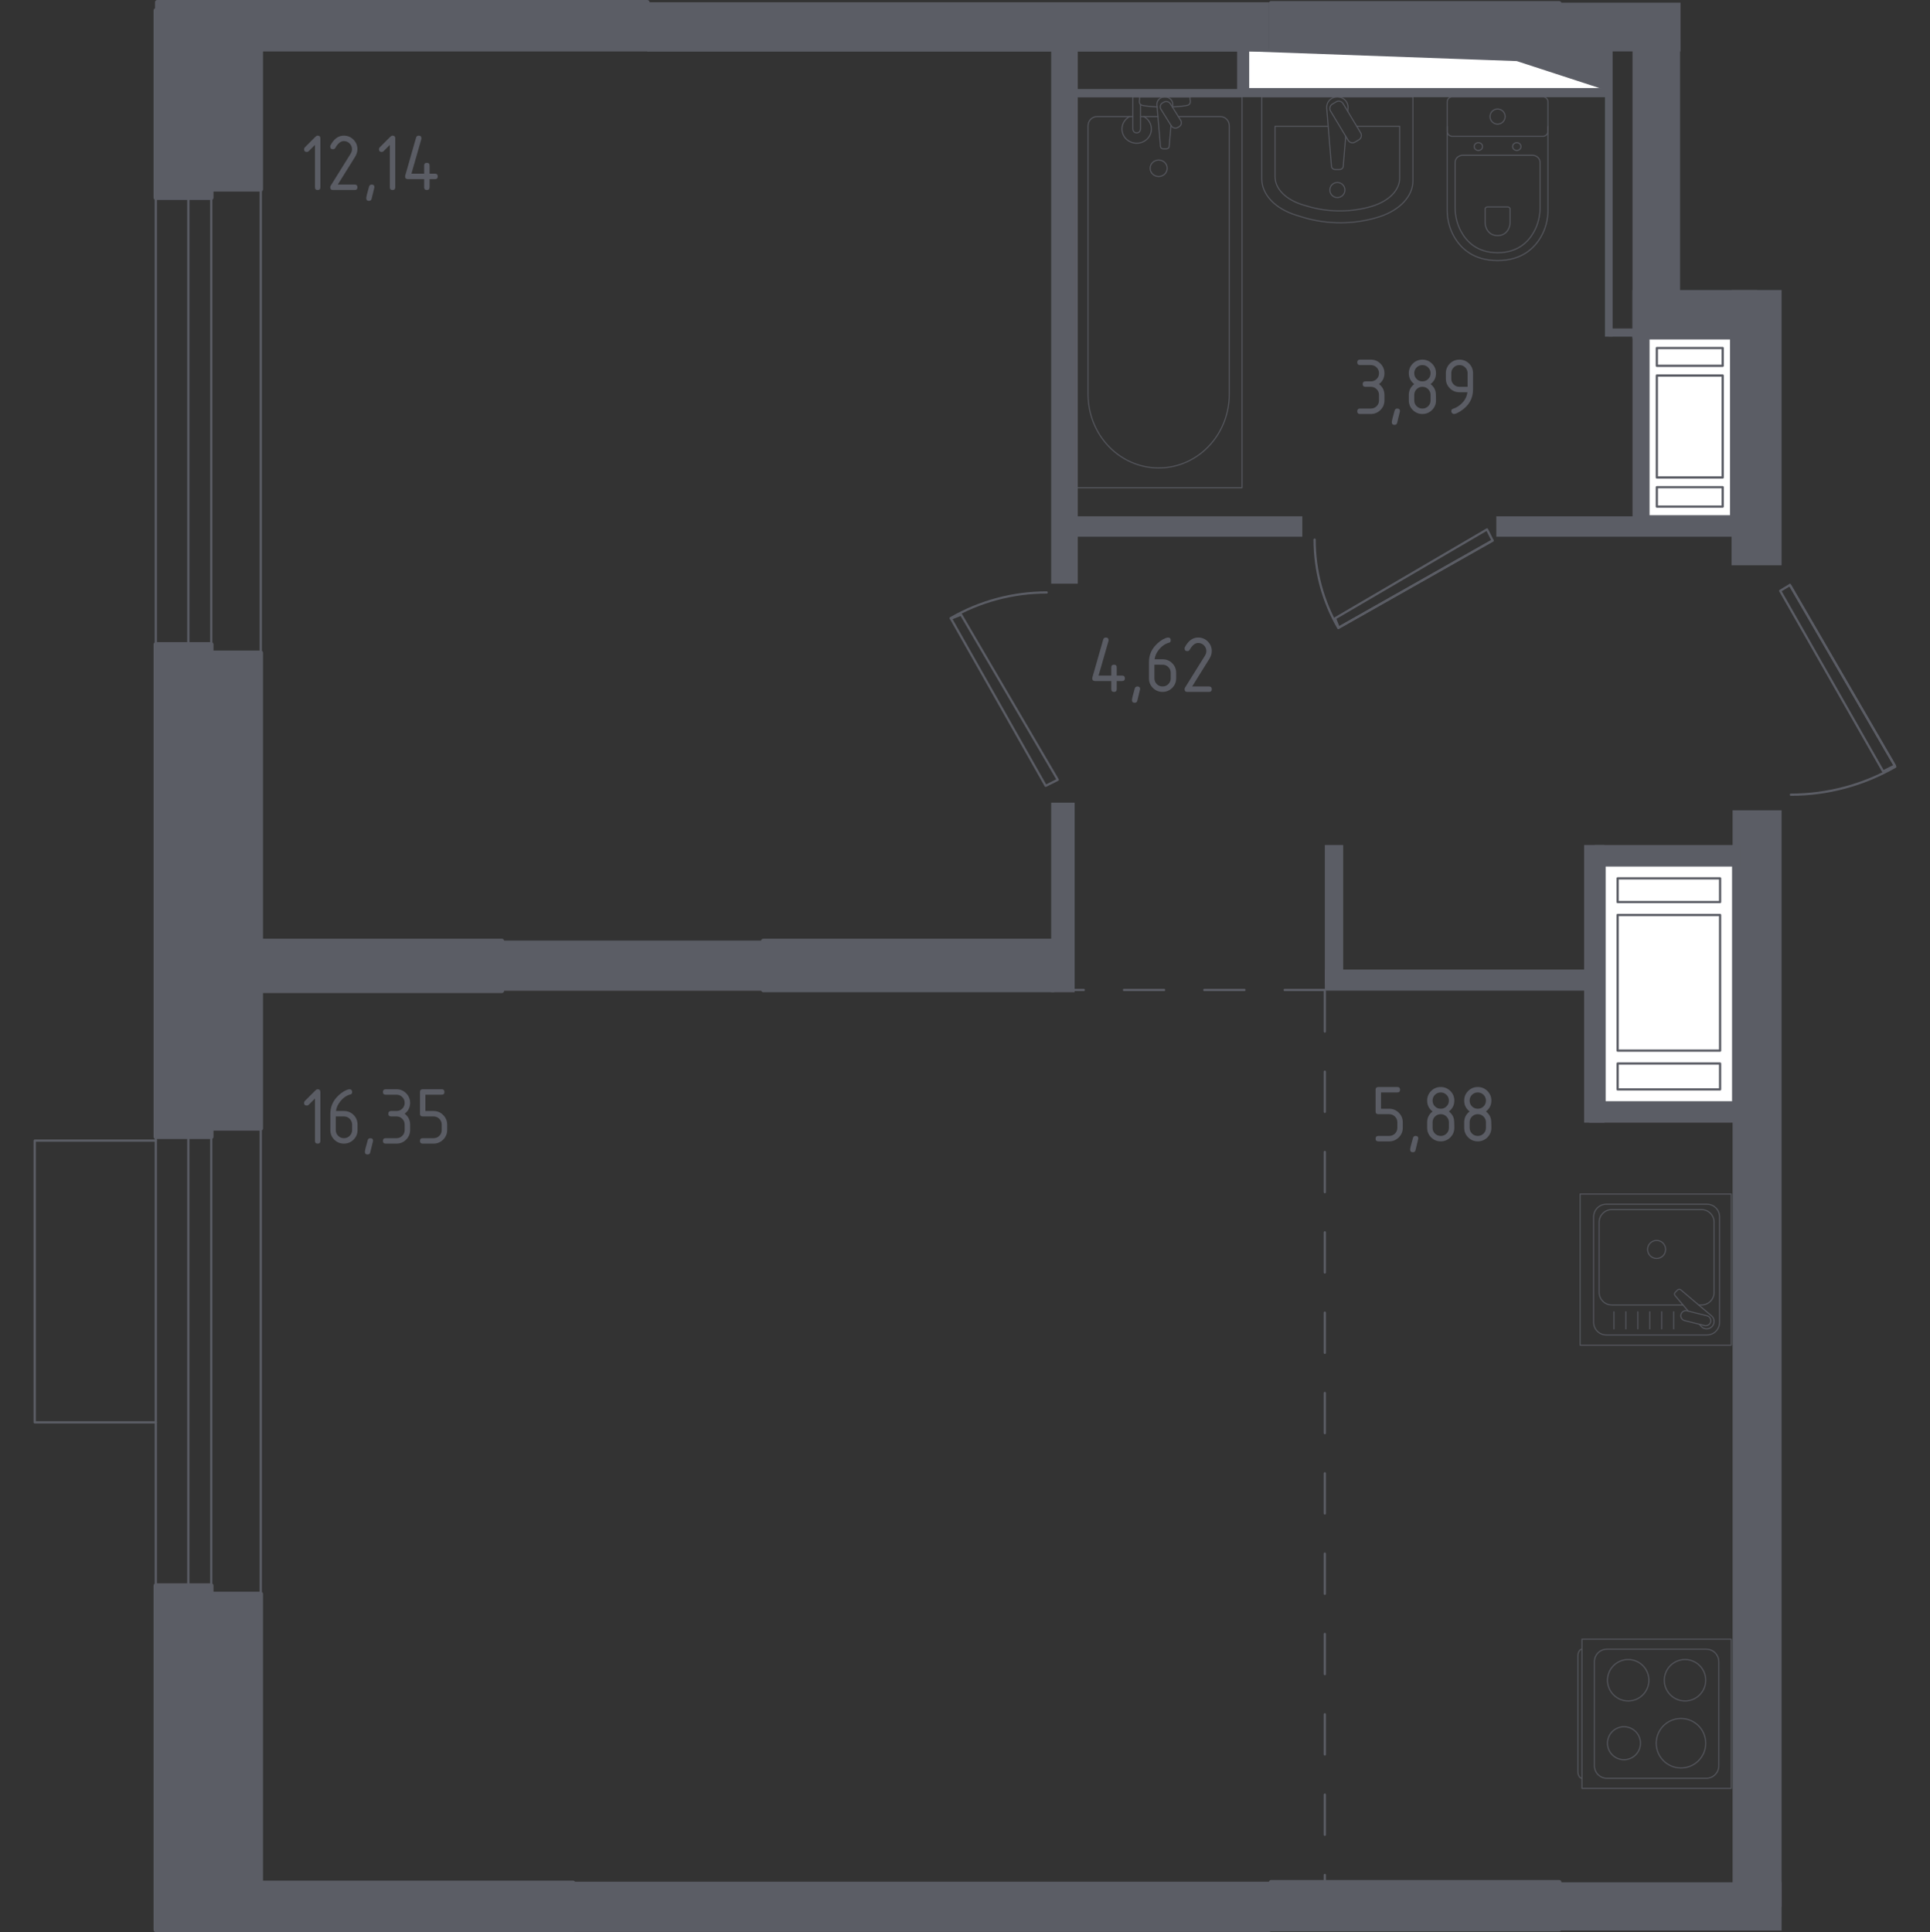 <?xml version="1.0" encoding="iso-8859-1"?>
<!-- Generator: Adobe Illustrator 26.0.1, SVG Export Plug-In . SVG Version: 6.00 Build 0)  -->
<svg version="1.1" xmlns="http://www.w3.org/2000/svg" xmlns:xlink="http://www.w3.org/1999/xlink" x="0px" y="0px"
	 viewBox="0 0 1000 1001.26" style="enable-background:new 0 0 1000 1001.26;" xml:space="preserve">
<rect x="0" y="0" width="1000" height="1001.26" fill="#333333" stroke="none"/>
<g id="&#x426;&#x432;&#x435;&#x442;_&#x43F;&#x43E;&#x43C;&#x435;&#x449;&#x435;&#x43D;&#x438;&#x439;">
</g>
<g id="_x21__x21__x21__&#x41E;&#x43A;&#x43D;&#x430;_x2C__&#x434;&#x432;&#x435;&#x440;&#x438;">
	<g>
		
			<line style="fill:none;stroke:#5B5D65;stroke-width:1.166;stroke-linecap:round;stroke-linejoin:round;stroke-miterlimit:10;" x1="135.114" y1="350.933" x2="135.114" y2="86.435"/>
		
			<line style="fill:none;stroke:#5B5D65;stroke-width:1.166;stroke-linecap:round;stroke-linejoin:round;stroke-miterlimit:10;" x1="80.73" y1="350.708" x2="80.73" y2="86.661"/>
		
			<line style="fill:none;stroke:#5B5D65;stroke-width:1.166;stroke-linecap:round;stroke-linejoin:round;stroke-miterlimit:10;" x1="109.454" y1="350.708" x2="109.454" y2="86.661"/>
		
			<line style="fill:none;stroke:#5B5D65;stroke-width:1.166;stroke-linecap:round;stroke-linejoin:round;stroke-miterlimit:10;" x1="97.573" y1="350.708" x2="97.573" y2="86.661"/>
	</g>
	<g>
		
			<line style="fill:none;stroke:#5B5D65;stroke-width:1.166;stroke-linecap:round;stroke-linejoin:round;stroke-miterlimit:10;" x1="135.112" y1="845.017" x2="135.112" y2="574.17"/>
		
			<line style="fill:none;stroke:#5B5D65;stroke-width:1.166;stroke-linecap:round;stroke-linejoin:round;stroke-miterlimit:10;" x1="80.729" y1="844.786" x2="80.729" y2="574.402"/>
		
			<line style="fill:none;stroke:#5B5D65;stroke-width:1.166;stroke-linecap:round;stroke-linejoin:round;stroke-miterlimit:10;" x1="109.453" y1="844.786" x2="109.453" y2="574.402"/>
		
			<line style="fill:none;stroke:#5B5D65;stroke-width:1.166;stroke-linecap:round;stroke-linejoin:round;stroke-miterlimit:10;" x1="97.571" y1="844.786" x2="97.571" y2="574.402"/>
	</g>
	
		<polyline style="fill:none;stroke:#5B5D65;stroke-width:1.166;stroke-linecap:round;stroke-linejoin:round;stroke-miterlimit:10;" points="
		975.72,399.758 922.39,306.179 927.421,303.16 981.757,396.74 975.72,399.758 	"/>
	
		<line style="fill:none;stroke:#5B5D65;stroke-width:1.166;stroke-linecap:round;stroke-linejoin:round;stroke-miterlimit:10;" x1="927.421" y1="303.16" x2="981.757" y2="396.74"/>
	<path style="fill:none;stroke:#5B5D65;stroke-width:1.166;stroke-linecap:round;stroke-linejoin:round;stroke-miterlimit:10;" d="
		M927.924,411.832c18.977,0,37.633-5.031,54.085-14.49"/>
	
		<polyline style="fill:none;stroke:#5B5D65;stroke-width:1.166;stroke-linecap:round;stroke-linejoin:round;stroke-miterlimit:10;" points="
		691.708,320.466 770.468,274.363 773.349,280.126 693.629,325.268 691.708,320.466 	"/>
	
		<line style="fill:none;stroke:#5B5D65;stroke-width:1.166;stroke-linecap:round;stroke-linejoin:round;stroke-miterlimit:10;" x1="773.349" y1="280.126" x2="693.629" y2="325.268"/>
	<path style="fill:none;stroke:#5B5D65;stroke-width:1.166;stroke-linecap:round;stroke-linejoin:round;stroke-miterlimit:10;" d="
		M681.143,279.646c0,16.04,4.236,31.888,12.294,45.815"/>
	
		<polyline style="fill:none;stroke:#5B5D65;stroke-width:1.166;stroke-linecap:round;stroke-linejoin:round;stroke-miterlimit:10;" points="
		497.962,318.502 548.063,404.091 541.801,407.222 492.743,320.589 497.962,318.502 	"/>
	<path style="fill:none;stroke:#5B5D65;stroke-width:1.166;stroke-linecap:round;stroke-linejoin:round;stroke-miterlimit:10;" d="
		M542.322,307.02c-17.431,0-34.653,4.603-49.787,13.36"/>
	
		<polyline style="fill:none;stroke:#5B5D65;stroke-width:1.166;stroke-linecap:round;stroke-linejoin:round;stroke-miterlimit:10;" points="
		80.729,737.102 17.991,737.102 17.991,591.098 80.729,591.098 	"/>
</g>
<g id="&#x41F;&#x435;&#x440;&#x435;&#x433;&#x43E;&#x440;&#x43E;&#x434;&#x43A;&#x438;">
	<g>
		
			<rect x="838.816" y="208.669" transform="matrix(9.044682e-11 -1 1 9.044682e-11 688.516 1131.775)" style="fill:#5B5D65;" width="142.658" height="25.921"/>
		
			<rect x="865.616" y="130.556" transform="matrix(9.160678e-11 -1 1 9.160678e-11 715.315 1040.966)" style="fill:#5B5D65;" width="25.049" height="64.539"/>
		
			<rect x="780.886" y="85.724" transform="matrix(9.134921e-11 -1 1 9.134921e-11 760.147 956.236)" style="fill:#5B5D65;" width="154.611" height="24.641"/>
		
			<rect x="483.678" y="-147.124" transform="matrix(-4.483188e-11 1 -1 -4.483188e-11 510.426 -482.512)" style="fill:#5B5D65;" width="25.582" height="322.16"/>
		
			<rect x="826.495" y="-17.594" transform="matrix(-4.484520e-11 1 -1 -4.484520e-11 853.141 -825.12)" style="fill:#5B5D65;" width="25.27" height="63.209"/>
	</g>
	<g>
		
			<rect x="464.531" y="807.494" transform="matrix(8.596863e-11 -1 1 8.596863e-11 -510.599 1465.697)" style="fill:#5B5D65;" width="26.036" height="361.307"/>
		
			<rect x="852.565" y="929.916" transform="matrix(-4.492247e-11 1 -1 -4.492247e-11 1853.021 122.886)" style="fill:#5B5D65;" width="25.004" height="116.076"/>
		
			<rect x="626.295" y="691.337" transform="matrix(-4.489494e-11 1 -1 -4.489494e-11 1614.443 -206.377)" style="fill:#5B5D65;" width="568.23" height="25.392"/>
	</g>
	
		<rect x="410.386" y="154.433" transform="matrix(9.430685e-11 -1 1 9.430685e-11 390.214 712.866)" style="fill:#5B5D65;" width="282.309" height="13.786"/>
	
		<rect x="501.611" y="458.986" transform="matrix(6.657436e-11 -1 1 6.657436e-11 85.661 1015.8)" style="fill:#5B5D65;" width="98.238" height="12.167"/>
	
		<rect x="691.404" y="-92.996" transform="matrix(9.347818e-11 -1 1 9.347818e-11 645.274 741.767)" style="fill:#5B5D65;" width="4.232" height="282.486"/>
	
		<rect x="758.565" y="97.471" transform="matrix(9.054630e-11 -1 1 9.054630e-11 734.118 933.029)" style="fill:#5B5D65;" width="150.016" height="3.969"/>
	
		<rect x="632.289" y="33.864" transform="matrix(-4.479369e-11 1 -1 -4.479369e-11 680.535 -607.128)" style="fill:#5B5D65;" width="23.086" height="5.68"/>
	
		<rect x="820.783" y="437.903" transform="matrix(-1 -4.254254e-11 4.254254e-11 -1 1652.149 1019.694)" style="fill:#5B5D65;" width="10.582" height="143.888"/>
	
		<rect x="823.428" y="571.226" transform="matrix(-1 -4.515112e-11 4.515112e-11 -1 1722.818 1153.016)" style="fill:#5B5D65;" width="75.961" height="10.565"/>
	
		<rect x="826.214" y="437.903" transform="matrix(-1 -4.477231e-11 4.477231e-11 -1 1727.934 886.387)" style="fill:#5B5D65;" width="75.506" height="10.58"/>
	
		<rect x="686.435" y="502.441" transform="matrix(-1 -4.233603e-11 4.233603e-11 -1 1510.338 1015.815)" style="fill:#5B5D65;" width="137.469" height="10.932"/>
	
		<rect x="686.435" y="437.903" transform="matrix(-1 -4.298130e-11 4.298130e-11 -1 1382.391 947.766)" style="fill:#5B5D65;" width="9.522" height="71.959"/>
	
		<rect x="260.047" y="487.418" transform="matrix(-1 -5.707225e-11 5.707225e-11 -1 655.533 1000.852)" style="fill:#5B5D65;" width="135.439" height="26.016"/>
	
		<rect x="775.29" y="267.565" transform="matrix(-1 -4.497570e-11 4.497570e-11 -1 1673.307 545.711)" style="fill:#5B5D65;" width="122.727" height="10.582"/>
	
		<rect x="845.871" y="172.347" transform="matrix(-1 -4.724855e-11 4.724855e-11 -1 1699.981 442.03)" style="fill:#5B5D65;" width="8.239" height="97.335"/>
	
		<rect x="833.48" y="170.231" transform="matrix(-1 -4.359858e-11 4.359858e-11 -1 1680.957 344.694)" style="fill:#5B5D65;" width="13.998" height="4.232"/>
	
		<rect x="548.063" y="267.567" transform="matrix(-1 -4.474344e-11 4.474344e-11 -1 1222.843 545.713)" style="fill:#5B5D65;" width="126.718" height="10.58"/>
</g>
<g id="_x21__x21__x21__&#x41F;&#x443;&#x43D;&#x43A;&#x442;&#x438;&#x440;">
	
		<line style="fill:none;stroke:#5B5D65;stroke-width:1.166;stroke-linecap:round;stroke-linejoin:round;stroke-miterlimit:10;stroke-dasharray:20.814,20.814;" x1="686.435" y1="513.731" x2="686.435" y2="975.894"/>
	
		<line style="fill:none;stroke:#5B5D65;stroke-width:1.166;stroke-linecap:round;stroke-linejoin:round;stroke-miterlimit:10;stroke-dasharray:20.814,20.814;" x1="686.435" y1="513.021" x2="556.814" y2="513.021"/>
</g>
<g id="_x21__x21__x21__&#x41C;&#x435;&#x431;&#x435;&#x43B;&#x44C;">
	<g style="opacity:0.8;">
		
			<path style="fill:none;stroke:#5B5D65;stroke-width:0.583;stroke-linecap:round;stroke-linejoin:round;stroke-miterlimit:10;" d="
			M653.771,50.182V92.71c0,8.086,6.948,15.435,17.783,18.791l3.384,1.054c12.695,3.932,27.296,3.845,39.876-0.258
			c10.554-3.43,17.272-10.673,17.272-18.63V50.182H653.771z"/>
		
			<path style="fill:none;stroke:#5B5D65;stroke-width:0.583;stroke-linecap:round;stroke-linejoin:round;stroke-miterlimit:10;" d="
			M688.173,65.437H660.65V91.6c0,6.295,5.728,12.013,14.661,14.629l2.786,0.815c10.462,3.067,22.503,2.993,32.872-0.193
			c8.698-2.675,14.237-8.316,14.237-14.5V65.437h-22.245"/>
		
			<path style="fill:none;stroke:#5B5D65;stroke-width:0.583;stroke-linecap:round;stroke-linejoin:round;stroke-miterlimit:10;" d="
			M698.319,57.723l0.144-1.744c0.23-2.777-1.865-5.406-4.918-5.76c-0.202-0.023-0.41-0.037-0.617-0.037
			c-0.207,0-0.41,0.014-0.617,0.037c-3.053,0.355-5.148,2.984-4.918,5.76l2.482,30.114c0,0.962,0.861,1.736,1.925,1.736h2.261
			c1.059,0,1.92-0.774,1.92-1.736l1.277-15.493"/>
		
			<path style="fill:none;stroke:#5B5D65;stroke-width:0.583;stroke-linecap:round;stroke-linejoin:round;stroke-miterlimit:10;" d="
			M704.122,72.417l-2.003,1.202c-1.225,0.741-2.841,0.341-3.578-0.889l-9.14-15.172c-0.746-1.239-0.345-2.85,0.889-3.587
			l1.999-1.206c1.225-0.741,2.841-0.341,3.582,0.889l9.136,15.181C705.747,70.064,705.347,71.676,704.122,72.417z"/>
		
			<path style="fill:none;stroke:#5B5D65;stroke-width:0.583;stroke-linecap:round;stroke-linejoin:round;stroke-miterlimit:10;" d="
			M696.842,98.465c0,2.16-1.755,3.909-3.914,3.909c-2.155,0-3.905-1.75-3.905-3.909c0-2.164,1.75-3.914,3.905-3.914
			C695.088,94.552,696.842,96.301,696.842,98.465z"/>
	</g>
	<g style="opacity:0.8;">
		
			<line style="fill:none;stroke:#5B5D65;stroke-width:0.583;stroke-linecap:round;stroke-linejoin:round;stroke-miterlimit:10;" x1="599.966" y1="60.419" x2="590.96" y2="60.419"/>
		
			<path style="fill:none;stroke:#5B5D65;stroke-width:0.583;stroke-linecap:round;stroke-linejoin:round;stroke-miterlimit:10;" d="
			M586.969,60.419h-18.612c-2.542,0-4.595,2.148-4.595,4.792v139.11c0,9.491,3.39,18.654,9.504,25.682
			c14.522,16.679,39.657,16.679,54.174,0c6.123-7.028,9.513-16.191,9.513-25.682V65.211c0-2.644-2.063-4.792-4.604-4.792h-21.794"/>
		
			<rect x="557.182" y="50.182" style="fill:none;stroke:#5B5D65;stroke-width:0.583;stroke-linecap:round;stroke-linejoin:round;stroke-miterlimit:10;" width="86.351" height="202.559"/>
		
			<path style="fill:none;stroke:#5B5D65;stroke-width:0.583;stroke-linecap:round;stroke-linejoin:round;stroke-miterlimit:10;" d="
			M600.355,91.465c-2.441,0-4.417-1.908-4.417-4.266c0-2.354,1.976-4.266,4.417-4.266c2.441,0,4.421,1.913,4.421,4.266
			C604.776,89.556,602.796,91.465,600.355,91.465z"/>
		
			<path style="fill:none;stroke:#5B5D65;stroke-width:0.583;stroke-linecap:round;stroke-linejoin:round;stroke-miterlimit:10;" d="
			M590.96,50.183h-3.991v6.28v0.429v9.924c0,0,0.074,2.043,1.993,2.043s1.997-2.043,1.997-2.043v-9.924v-0.429v-2.317"/>
		<g>
			
				<path style="fill:none;stroke:#5B5D65;stroke-width:0.583;stroke-linecap:round;stroke-linejoin:round;stroke-miterlimit:10;" d="
				M607.541,55.583l0.107-1.251c0.165-1.984-1.38-3.863-3.642-4.119c-0.152-0.017-0.3-0.025-0.457-0.025
				c-0.152,0-0.305,0.008-0.457,0.025c-2.263,0.256-3.808,2.135-3.647,4.119l1.841,21.538c0,0.685,0.635,1.24,1.423,1.24h1.675
				c0.792,0,1.419-0.555,1.419-1.24l0.935-10.91"/>
			
				<path style="fill:none;stroke:#5B5D65;stroke-width:0.583;stroke-linecap:round;stroke-linejoin:round;stroke-miterlimit:10;" d="
				M610.943,65.66l-0.653,0.382c-1.166,0.673-2.689,0.311-3.386-0.815l-5.392-8.642c-0.701-1.122-0.322-2.593,0.836-3.274
				l0.666-0.378c1.153-0.677,2.681-0.307,3.381,0.811l5.387,8.646C612.483,63.512,612.109,64.984,610.943,65.66z"/>
			
				<path style="fill:none;stroke:#5B5D65;stroke-width:0.583;stroke-linecap:round;stroke-linejoin:round;stroke-miterlimit:10;" d="
				M607.427,55.407c3.147-0.165,7.234-0.476,8.328-1.012c1.523-0.752,0.849-2.846,0.849-2.846v-1.337h-26.119v1.337
				c0,0-0.67,2.093,0.853,2.846c1.076,0.528,5.068,0.838,8.198,1.005"/>
		</g>
		
			<path style="fill:none;stroke:#5B5D65;stroke-width:0.583;stroke-linecap:round;stroke-linejoin:round;stroke-miterlimit:10;" d="
			M585.245,60.418c-2.332,1.26-3.907,3.669-3.907,6.431c0,4.069,3.412,7.368,7.624,7.368c4.212,0,7.624-3.3,7.624-7.368
			c0-2.762-1.576-5.171-3.907-6.431"/>
	</g>
	<g style="opacity:0.8;">
		
			<path style="fill:none;stroke:#5B5D65;stroke-width:0.583;stroke-linecap:round;stroke-linejoin:round;stroke-miterlimit:10;" d="
			M802.052,65.543l0,43.479c0,4.738-1.189,9.426-3.59,13.626c-3.428,5.986-10.013,12.373-22.515,12.373
			c-12.511,0-19.097-6.387-22.524-12.373c-2.401-4.2-3.581-8.887-3.581-13.626l0-43.479"/>
		
			<path style="fill:none;stroke:#5B5D65;stroke-width:0.583;stroke-linecap:round;stroke-linejoin:round;stroke-miterlimit:10;" d="
			M793.961,80.449c2.215,0,4.002,1.662,4.002,3.721l0,23.425c0,4.255-0.999,8.473-3.025,12.253
			c-2.892,5.383-8.445,11.121-18.991,11.121c-10.54,0-16.094-5.738-18.986-11.121c-2.031-3.781-3.025-7.999-3.025-12.253l0-23.425
			c0-2.058,1.787-3.721,4.001-3.721L793.961,80.449z"/>
		
			<path style="fill:none;stroke:#5B5D65;stroke-width:0.583;stroke-linecap:round;stroke-linejoin:round;stroke-miterlimit:10;" d="
			M781.238,107.24c0.654,0,1.179,0.488,1.179,1.091v6.884c0,1.253-0.295,2.491-0.893,3.606c-0.843,1.575-2.482,3.265-5.572,3.265
			c-3.099,0-4.738-1.69-5.581-3.265c-0.599-1.114-0.893-2.353-0.893-3.606v-6.884c0-0.603,0.525-1.091,1.174-1.091L781.238,107.24z"
			/>
		
			<path style="fill:none;stroke:#5B5D65;stroke-width:0.583;stroke-linecap:round;stroke-linejoin:round;stroke-miterlimit:10;" d="
			M783.729,75.946c0,1.114,0.972,2.012,2.178,2.012c1.193,0,2.164-0.898,2.164-2.012c0-1.114-0.972-2.022-2.164-2.022
			C784.701,73.924,783.729,74.831,783.729,75.946z"/>
		
			<path style="fill:none;stroke:#5B5D65;stroke-width:0.583;stroke-linecap:round;stroke-linejoin:round;stroke-miterlimit:10;" d="
			M763.822,75.946c0,1.114,0.972,2.012,2.174,2.012c1.193,0,2.164-0.898,2.164-2.012c0-1.114-0.972-2.022-2.164-2.022
			C764.794,73.924,763.822,74.831,763.822,75.946z"/>
		
			<path style="fill:none;stroke:#5B5D65;stroke-width:0.583;stroke-linecap:round;stroke-linejoin:round;stroke-miterlimit:10;" d="
			M752.453,70.627l46.992,0c1.441,0,2.607-1.17,2.607-2.606l0-15.233c0-1.437-1.165-2.606-2.607-2.606l-46.992,0
			c-1.446,0-2.611,1.17-2.611,2.606l0,15.233C749.842,69.457,751.007,70.627,752.453,70.627z"/>
		
			<path style="fill:none;stroke:#5B5D65;stroke-width:0.583;stroke-linecap:round;stroke-linejoin:round;stroke-miterlimit:10;" d="
			M772.032,60.4c0,2.169,1.755,3.919,3.914,3.919c2.16,0,3.914-1.75,3.914-3.919c0-2.164-1.754-3.914-3.914-3.914
			C773.787,56.486,772.032,58.235,772.032,60.4z"/>
	</g>
	<g style="opacity:0.8;">
		
			<rect x="818.702" y="618.775" style="fill:none;stroke:#5B5D65;stroke-width:0.583;stroke-linecap:round;stroke-linejoin:round;stroke-miterlimit:10;" width="78.315" height="78.315"/>
		
			<path style="fill:none;stroke:#5B5D65;stroke-width:0.583;stroke-linecap:round;stroke-linejoin:round;stroke-miterlimit:10;" d="
			M825.721,685.272v-54.689c0-3.601,2.924-6.529,6.525-6.529h52.212c3.605,0,6.525,2.928,6.525,6.529v54.689
			c0,3.605-2.919,6.529-6.525,6.529h-52.212C828.645,691.801,825.721,688.877,825.721,685.272z"/>
		
			<path style="fill:none;stroke:#5B5D65;stroke-width:0.583;stroke-linecap:round;stroke-linejoin:round;stroke-miterlimit:10;" d="
			M872.04,676.26h-36.948c-3.601,0-6.525-2.924-6.525-6.529v-36.353c0-3.606,2.924-6.529,6.525-6.529h46.52
			c3.605,0,6.529,2.924,6.529,6.529v36.353c0,3.605-2.924,6.529-6.529,6.529h-1.469"/>
		
			<path style="fill:none;stroke:#5B5D65;stroke-width:0.583;stroke-linecap:round;stroke-linejoin:round;stroke-miterlimit:10;" d="
			M858.353,652.165c-2.588,0-4.678-2.091-4.678-4.674c0-2.579,2.091-4.674,4.678-4.674c2.579,0,4.674,2.095,4.674,4.674
			C863.027,650.074,860.932,652.165,858.353,652.165z"/>
		
			<path style="fill:none;stroke:#5B5D65;stroke-width:0.583;stroke-linecap:round;stroke-linejoin:round;stroke-miterlimit:10;" d="
			M880.516,686.262l0.944,1.114c1.243,1.464,3.555,1.731,5.217,0.41c0.115-0.087,0.221-0.184,0.318-0.286
			c0.106-0.097,0.198-0.207,0.29-0.322c1.321-1.662,1.05-3.974-0.415-5.217l-15.937-13.505c-0.46-0.47-1.262-0.428-1.787,0.087
			l-1.105,1.105c-0.516,0.525-0.562,1.321-0.088,1.791l6.79,8.012"/>
		
			<path style="fill:none;stroke:#5B5D65;stroke-width:0.583;stroke-linecap:round;stroke-linejoin:round;stroke-miterlimit:10;" d="
			M870.971,681.206L870.971,681.206c0.341-1.4,1.768-2.257,3.163-1.906l10.324,2.565c1.391,0.341,2.247,1.763,1.902,3.163
			c-0.345,1.386-1.768,2.242-3.168,1.897l-10.314-2.556C871.477,684.02,870.625,682.602,870.971,681.206z"/>
		
			<line style="fill:none;stroke:#5B5D65;stroke-width:0.583;stroke-linecap:round;stroke-linejoin:round;stroke-miterlimit:10;" x1="836.218" y1="679.793" x2="836.218" y2="688.643"/>
		
			<line style="fill:none;stroke:#5B5D65;stroke-width:0.583;stroke-linecap:round;stroke-linejoin:round;stroke-miterlimit:10;" x1="842.411" y1="679.793" x2="842.411" y2="688.643"/>
		
			<line style="fill:none;stroke:#5B5D65;stroke-width:0.583;stroke-linecap:round;stroke-linejoin:round;stroke-miterlimit:10;" x1="848.609" y1="679.793" x2="848.609" y2="688.643"/>
		
			<line style="fill:none;stroke:#5B5D65;stroke-width:0.583;stroke-linecap:round;stroke-linejoin:round;stroke-miterlimit:10;" x1="854.802" y1="679.793" x2="854.802" y2="688.643"/>
		
			<line style="fill:none;stroke:#5B5D65;stroke-width:0.583;stroke-linecap:round;stroke-linejoin:round;stroke-miterlimit:10;" x1="860.996" y1="679.793" x2="860.996" y2="688.643"/>
		
			<line style="fill:none;stroke:#5B5D65;stroke-width:0.583;stroke-linecap:round;stroke-linejoin:round;stroke-miterlimit:10;" x1="867.189" y1="679.793" x2="867.189" y2="688.643"/>
	</g>
	<g style="opacity:0.8;">
		
			<path style="fill:none;stroke:#5B5D65;stroke-width:0.583;stroke-linecap:round;stroke-linejoin:round;stroke-miterlimit:10;" d="
			M819.638,854.654L819.638,854.654c-1.15,0-2.087,1.619-2.087,3.592l0,59.716c0,1.978,0.937,3.592,2.087,3.592"/>
		
			<rect x="819.676" y="849.44" style="fill:none;stroke:#5B5D65;stroke-width:0.583;stroke-linecap:round;stroke-linejoin:round;stroke-miterlimit:10;" width="77.341" height="77.341"/>
		
			<path style="fill:none;stroke:#5B5D65;stroke-width:0.583;stroke-linecap:round;stroke-linejoin:round;stroke-miterlimit:10;" d="
			M890.571,915.11l0-54.009c0-3.561-2.887-6.448-6.444-6.448l-51.562,0c-3.561,0-6.444,2.888-6.444,6.448v54.009
			c0,3.56,2.883,6.444,6.444,6.444h51.562C887.683,921.554,890.571,918.671,890.571,915.11z"/>
		
			<path style="fill:none;stroke:#5B5D65;stroke-width:0.583;stroke-linecap:round;stroke-linejoin:round;stroke-miterlimit:10;" d="
			M873.07,881.474c5.93,0,10.727-4.807,10.727-10.732c0-5.93-4.797-10.736-10.727-10.736c-5.934,0-10.732,4.807-10.732,10.736
			C862.338,876.667,867.135,881.474,873.07,881.474z"/>
		
			<path style="fill:none;stroke:#5B5D65;stroke-width:0.583;stroke-linecap:round;stroke-linejoin:round;stroke-miterlimit:10;" d="
			M870.978,916.207c7.085,0,12.824-5.743,12.824-12.824c0-7.085-5.739-12.828-12.824-12.828c-7.089,0-12.828,5.743-12.828,12.828
			C858.15,910.463,863.889,916.207,870.978,916.207z"/>
		
			<path style="fill:none;stroke:#5B5D65;stroke-width:0.583;stroke-linecap:round;stroke-linejoin:round;stroke-miterlimit:10;" d="
			M843.622,881.474c5.93,0,10.732-4.807,10.732-10.732c0-5.93-4.802-10.736-10.732-10.736c-5.93,0-10.732,4.807-10.732,10.736
			C832.891,876.667,837.693,881.474,843.622,881.474z"/>
		
			<path style="fill:none;stroke:#5B5D65;stroke-width:0.583;stroke-linecap:round;stroke-linejoin:round;stroke-miterlimit:10;" d="
			M841.438,911.927c4.72,0,8.549-3.829,8.549-8.549c0-4.72-3.829-8.549-8.549-8.549c-4.72,0-8.549,3.829-8.549,8.549
			C832.889,908.098,836.718,911.927,841.438,911.927z"/>
	</g>
</g>
<g id="&#x41D;&#x435;&#x441;&#x443;&#x449;&#x438;&#x435;">
	<g>
		
			<polygon style="fill:#5B5D65;stroke:#5B5D65;stroke-width:2.331;stroke-linecap:round;stroke-linejoin:round;stroke-miterlimit:10;" points="
			109.453,98.107 135.112,98.107 135.112,25.5 335.39,25.5 335.39,1.166 81.47,1.166 81.47,5.398 80.728,5.398 80.728,102.458 
			109.453,102.458 		"/>
		
			<rect x="721.086" y="-60.757" transform="matrix(-4.490027e-11 1 -1 -4.490027e-11 747.115 -719.364)" style="fill:#5B5D65;stroke:#5B5D65;stroke-width:2.331;stroke-linecap:round;stroke-linejoin:round;stroke-miterlimit:10;" width="24.307" height="149.265"/>
	</g>
	<g>
		
			<rect x="721.086" y="912.955" transform="matrix(-4.505037e-11 1 -1 -4.505037e-11 1720.827 254.348)" style="fill:#5B5D65;stroke:#5B5D65;stroke-width:2.331;stroke-linecap:round;stroke-linejoin:round;stroke-miterlimit:10;" width="24.307" height="149.265"/>
		
			<polygon style="fill:#5B5D65;stroke:#5B5D65;stroke-width:2.331;stroke-linecap:round;stroke-linejoin:round;stroke-miterlimit:10;" points="
			296.951,1000.094 296.951,975.76 135.112,975.76 135.112,826.032 109.453,826.032 109.453,821.681 80.728,821.681 80.728,992.688 
			80.728,992.688 80.728,1000.094 		"/>
	</g>
	
		<rect x="395.486" y="487.629" transform="matrix(-1 -3.368695e-11 3.368695e-11 -1 941.191 1000.65)" style="fill:#5B5D65;stroke:#5B5D65;stroke-width:2.331;stroke-linecap:round;stroke-linejoin:round;stroke-miterlimit:10;" width="150.219" height="25.392"/>
	
		<polygon style="fill:#5B5D65;stroke:#5B5D65;stroke-width:2.331;stroke-linecap:round;stroke-linejoin:round;stroke-miterlimit:10;" points="
		109.453,333.947 109.453,338.297 135.112,338.297 135.112,487.629 260.047,487.629 260.047,513.434 135.112,513.434 
		135.112,584.75 109.453,584.75 109.453,589.101 80.729,589.101 80.729,333.947 	"/>
</g>
<g id="_x21__x21__x21__&#x41B;&#x435;&#x441;&#x442;&#x43D;&#x438;&#x446;&#x44B;_x2C__&#x43B;&#x438;&#x444;&#x442;&#x44B;">
</g>
<g id="_x21__x21__x21__&#x41F;&#x43B;&#x43E;&#x449;&#x430;&#x434;&#x438;">
	<g>
		<path style="fill:#5B5D65;" d="M163.189,75.106l-3.237,3.237c-0.271,0.266-0.6,0.398-0.985,0.398
			c-0.942,0-1.413-0.469-1.413-1.409c0-0.384,0.135-0.711,0.405-0.981l5.506-5.506c0.37-0.37,0.747-0.555,1.131-0.555
			c0.939,0,1.409,0.47,1.409,1.409v25.355c0,0.939-0.47,1.409-1.409,1.409s-1.409-0.469-1.409-1.408V75.106z"/>
		<path style="fill:#5B5D65;" d="M178.15,70.29c1.949,0,3.61,0.687,4.983,2.06c1.373,1.374,2.06,3.034,2.06,4.983
			c0,1.338-0.427,2.689-1.28,4.055l-8.878,14.257h8.75c0.939,0,1.409,0.47,1.409,1.409s-0.469,1.409-1.409,1.409h-11.269
			c-0.939,0-1.409-0.469-1.409-1.408c0-0.284,0.078-0.555,0.236-0.811l10.328-16.585c0.47-0.754,0.705-1.529,0.705-2.326
			c0-1.167-0.413-2.163-1.238-2.988s-1.821-1.238-2.988-1.238c-1.594,0-3.066,1.181-4.418,3.543
			c-0.256,0.456-0.662,0.683-1.216,0.683c-0.939,0-1.409-0.469-1.409-1.409c0-0.213,0.042-0.405,0.128-0.576
			C172.985,71.976,175.29,70.29,178.15,70.29z"/>
		<path style="fill:#5B5D65;" d="M192.587,95.645c0.939,0,1.409,0.463,1.409,1.387c0,0.128-0.484,2.127-1.451,5.998
			c-0.171,0.711-0.626,1.067-1.366,1.067c-0.939,0-1.409-0.469-1.409-1.408c0-0.641,0.483-2.633,1.451-5.976
			C191.421,96.001,191.876,95.645,192.587,95.645z"/>
		<path style="fill:#5B5D65;" d="M201.987,75.106l-3.237,3.237c-0.271,0.266-0.6,0.398-0.985,0.398
			c-0.942,0-1.413-0.469-1.413-1.409c0-0.384,0.135-0.711,0.405-0.981l5.506-5.506c0.37-0.37,0.747-0.555,1.131-0.555
			c0.939,0,1.409,0.47,1.409,1.409v25.355c0,0.939-0.47,1.409-1.409,1.409s-1.409-0.469-1.409-1.408V75.106z"/>
		<path style="fill:#5B5D65;" d="M209.905,91.419c0-0.157,0.014-0.285,0.042-0.384l5.634-19.721
			c0.199-0.683,0.654-1.024,1.366-1.024c0.939,0,1.409,0.471,1.409,1.412c0,0.128-0.017,0.264-0.049,0.406l-5.137,17.902h6.595
			v-4.226c0-0.939,0.469-1.408,1.408-1.408c0.939,0,1.409,0.469,1.409,1.408v4.226h2.817c0.939,0,1.409,0.47,1.409,1.409
			s-0.47,1.409-1.409,1.409h-2.817v4.226c0,0.939-0.469,1.409-1.409,1.409c-0.939,0-1.408-0.47-1.408-1.409v-4.226h-8.452
			C210.374,92.828,209.905,92.358,209.905,91.419z"/>
	</g>
	<g>
		<path style="fill:#5B5D65;" d="M565.941,351.509c0-0.157,0.014-0.285,0.042-0.384l5.634-19.721
			c0.199-0.683,0.654-1.024,1.366-1.024c0.939,0,1.409,0.471,1.409,1.412c0,0.128-0.017,0.264-0.049,0.406l-5.137,17.902h6.595
			v-4.226c0-0.939,0.469-1.408,1.408-1.408c0.939,0,1.409,0.469,1.409,1.408v4.226h2.817c0.939,0,1.409,0.47,1.409,1.409
			s-0.47,1.409-1.409,1.409h-2.817v4.226c0,0.939-0.469,1.409-1.409,1.409c-0.939,0-1.408-0.47-1.408-1.409v-4.226h-8.452
			C566.41,352.918,565.941,352.448,565.941,351.509z"/>
		<path style="fill:#5B5D65;" d="M589.329,355.735c0.939,0,1.409,0.463,1.409,1.387c0,0.128-0.484,2.127-1.451,5.998
			c-0.171,0.711-0.626,1.067-1.366,1.067c-0.939,0-1.409-0.469-1.409-1.408c0-0.641,0.483-2.633,1.451-5.976
			C588.162,356.091,588.617,355.735,589.329,355.735z"/>
		<path style="fill:#5B5D65;" d="M605.184,330.38c0.939,0,1.408,0.47,1.408,1.409c0,0.697-0.234,1.103-0.704,1.216
			c-2.092,0.527-3.92,1.779-5.485,3.756c-1.238,1.565-1.957,3.194-2.156,4.888h4.119c1.992,0,3.664,0.683,5.016,2.049
			c1.352,1.366,2.027,3.031,2.027,4.994v2.817c0,1.963-0.687,3.628-2.06,4.994c-1.373,1.366-3.034,2.049-4.983,2.049
			c-1.963,0-3.628-0.679-4.994-2.038c-1.366-1.359-2.049-3.013-2.049-4.962v-8.494c0-3.187,1.06-5.983,3.18-8.388
			c1.65-1.864,3.45-3.187,5.4-3.97C604.458,330.487,604.885,330.38,605.184,330.38z M598.14,344.466v7.043
			c0,1.181,0.409,2.181,1.228,2.999c0.818,0.818,1.817,1.227,2.999,1.227c1.181,0,2.18-0.413,2.999-1.238
			c0.818-0.825,1.227-1.821,1.227-2.988v-2.817c0-1.181-0.413-2.18-1.238-2.999c-0.825-0.818-1.821-1.227-2.988-1.227H598.14z"/>
		<path style="fill:#5B5D65;" d="M620.823,330.38c1.949,0,3.61,0.687,4.983,2.06c1.373,1.374,2.06,3.034,2.06,4.983
			c0,1.338-0.427,2.689-1.28,4.055l-8.878,14.257h8.75c0.939,0,1.409,0.47,1.409,1.409s-0.469,1.409-1.409,1.409h-11.269
			c-0.939,0-1.409-0.469-1.409-1.408c0-0.284,0.078-0.555,0.236-0.811l10.328-16.585c0.47-0.754,0.705-1.529,0.705-2.326
			c0-1.167-0.413-2.163-1.238-2.988s-1.821-1.238-2.988-1.238c-1.594,0-3.066,1.181-4.418,3.543
			c-0.256,0.456-0.662,0.683-1.216,0.683c-0.939,0-1.409-0.469-1.409-1.409c0-0.213,0.042-0.405,0.128-0.576
			C615.658,332.066,617.964,330.38,620.823,330.38z"/>
	</g>
	<g>
		<path style="fill:#5B5D65;" d="M712.74,575.987v-11.269c0-0.939,0.469-1.409,1.409-1.409h9.86c0.939,0,1.409,0.47,1.409,1.409
			s-0.469,1.409-1.409,1.409h-8.452v8.452h4.226c1.949,0,3.61,0.69,4.983,2.07c1.373,1.38,2.06,3.038,2.06,4.973v2.817
			c0,1.949-0.69,3.61-2.07,4.983c-1.38,1.373-3.038,2.06-4.973,2.06h-5.634c-0.939,0-1.409-0.47-1.409-1.409
			s0.469-1.409,1.409-1.409h5.634c1.181,0,2.18-0.409,2.999-1.227c0.818-0.818,1.227-1.817,1.227-2.999v-2.817
			c0-1.167-0.413-2.163-1.238-2.988s-1.821-1.238-2.988-1.238h-5.634C713.209,577.396,712.74,576.926,712.74,575.987z"/>
		<path style="fill:#5B5D65;" d="M733.459,588.665c0.939,0,1.409,0.463,1.409,1.387c0,0.128-0.484,2.127-1.451,5.998
			c-0.171,0.711-0.626,1.067-1.366,1.067c-0.939,0-1.409-0.469-1.409-1.408c0-0.641,0.483-2.633,1.451-5.976
			C732.293,589.021,732.748,588.665,733.459,588.665z"/>
		<path style="fill:#5B5D65;" d="M746.496,591.482c-1.95,0-3.611-0.687-4.983-2.06c-1.374-1.373-2.06-3.034-2.06-4.983v-2.817
			c0-2.333,0.939-4.211,2.817-5.634c-1.878-1.423-2.817-3.301-2.817-5.635c0-1.949,0.686-3.61,2.06-4.983
			c1.373-1.373,3.034-2.06,4.983-2.06c1.949,0,3.61,0.687,4.983,2.06c1.373,1.374,2.06,3.034,2.06,4.983
			c0,2.334-0.939,4.212-2.817,5.635c1.352,1.024,2.206,2.284,2.562,3.777c0.17,0.754,0.256,2.313,0.256,4.674
			c0,1.949-0.687,3.61-2.06,4.983S748.446,591.482,746.496,591.482z M746.496,574.579c1.181,0,2.18-0.409,2.999-1.227
			c0.818-0.818,1.227-1.818,1.227-2.999c0-1.167-0.413-2.163-1.238-2.988s-1.821-1.238-2.988-1.238
			c-1.181,0-2.181,0.409-2.999,1.227c-0.818,0.818-1.228,1.818-1.228,2.999c0,1.181,0.409,2.181,1.228,2.999
			C744.316,574.17,745.315,574.579,746.496,574.579z M746.496,588.665c1.181,0,2.18-0.409,2.999-1.227
			c0.818-0.818,1.227-1.817,1.227-2.999v-2.817c0-1.167-0.413-2.163-1.238-2.988s-1.821-1.238-2.988-1.238
			c-1.181,0-2.181,0.409-2.999,1.227c-0.818,0.818-1.228,1.818-1.228,2.999v2.817c0,1.181,0.409,2.181,1.228,2.999
			C744.316,588.256,745.315,588.665,746.496,588.665z"/>
		<path style="fill:#5B5D65;" d="M765.688,591.482c-1.95,0-3.611-0.687-4.983-2.06c-1.374-1.373-2.06-3.034-2.06-4.983v-2.817
			c0-2.333,0.939-4.211,2.817-5.634c-1.878-1.423-2.817-3.301-2.817-5.635c0-1.949,0.686-3.61,2.06-4.983
			c1.373-1.373,3.034-2.06,4.983-2.06c1.949,0,3.61,0.687,4.983,2.06c1.373,1.374,2.06,3.034,2.06,4.983
			c0,2.334-0.939,4.212-2.817,5.635c1.352,1.024,2.206,2.284,2.562,3.777c0.17,0.754,0.256,2.313,0.256,4.674
			c0,1.949-0.687,3.61-2.06,4.983S767.637,591.482,765.688,591.482z M765.688,574.579c1.181,0,2.18-0.409,2.999-1.227
			c0.818-0.818,1.227-1.818,1.227-2.999c0-1.167-0.413-2.163-1.238-2.988s-1.821-1.238-2.988-1.238
			c-1.181,0-2.181,0.409-2.999,1.227c-0.818,0.818-1.228,1.818-1.228,2.999c0,1.181,0.409,2.181,1.228,2.999
			C763.508,574.17,764.507,574.579,765.688,574.579z M765.688,588.665c1.181,0,2.18-0.409,2.999-1.227
			c0.818-0.818,1.227-1.817,1.227-2.999v-2.817c0-1.167-0.413-2.163-1.238-2.988s-1.821-1.238-2.988-1.238
			c-1.181,0-2.181,0.409-2.999,1.227c-0.818,0.818-1.228,1.818-1.228,2.999v2.817c0,1.181,0.409,2.181,1.228,2.999
			C763.508,588.256,764.507,588.665,765.688,588.665z"/>
	</g>
	<g>
		<path style="fill:#5B5D65;" d="M710.283,200.455h-2.817c-0.939,0-1.409-0.47-1.409-1.409c0-0.939,0.47-1.409,1.409-1.409h2.817
			c1.181,0,2.18-0.409,2.999-1.227c0.818-0.818,1.227-1.818,1.227-2.999c0-1.167-0.413-2.163-1.238-2.988s-1.821-1.238-2.988-1.238
			h-5.634c-0.939,0-1.409-0.47-1.409-1.409s0.469-1.409,1.409-1.409h5.634c1.949,0,3.61,0.69,4.983,2.07
			c1.373,1.38,2.06,3.038,2.06,4.973c0,2.334-0.939,4.212-2.817,5.635c1.878,1.423,2.817,3.301,2.817,5.634v2.817
			c0,1.949-0.69,3.61-2.07,4.983c-1.38,1.373-3.038,2.06-4.973,2.06h-5.634c-0.939,0-1.409-0.47-1.409-1.409
			s0.469-1.409,1.409-1.409h5.634c1.181,0,2.18-0.409,2.999-1.227c0.818-0.818,1.227-1.817,1.227-2.999v-2.817
			c0-1.167-0.413-2.163-1.238-2.988S711.449,200.455,710.283,200.455z"/>
		<path style="fill:#5B5D65;" d="M723.959,211.723c0.939,0,1.409,0.463,1.409,1.387c0,0.128-0.484,2.127-1.451,5.998
			c-0.171,0.711-0.626,1.067-1.366,1.067c-0.939,0-1.409-0.469-1.409-1.408c0-0.641,0.483-2.633,1.451-5.976
			C722.793,212.079,723.248,211.723,723.959,211.723z"/>
		<path style="fill:#5B5D65;" d="M736.996,214.541c-1.95,0-3.611-0.687-4.983-2.06c-1.374-1.373-2.06-3.034-2.06-4.983v-2.817
			c0-2.333,0.939-4.211,2.817-5.634c-1.878-1.423-2.817-3.301-2.817-5.635c0-1.949,0.686-3.61,2.06-4.983
			c1.373-1.373,3.034-2.06,4.983-2.06c1.949,0,3.61,0.687,4.983,2.06c1.373,1.374,2.06,3.034,2.06,4.983
			c0,2.334-0.939,4.212-2.817,5.635c1.352,1.024,2.206,2.284,2.562,3.777c0.17,0.754,0.256,2.313,0.256,4.674
			c0,1.949-0.687,3.61-2.06,4.983S738.946,214.541,736.996,214.541z M736.996,197.637c1.181,0,2.18-0.409,2.999-1.227
			c0.818-0.818,1.227-1.818,1.227-2.999c0-1.167-0.413-2.163-1.238-2.988s-1.821-1.238-2.988-1.238
			c-1.181,0-2.181,0.409-2.999,1.227c-0.818,0.818-1.228,1.818-1.228,2.999c0,1.181,0.409,2.181,1.228,2.999
			C734.816,197.229,735.815,197.637,736.996,197.637z M736.996,211.723c1.181,0,2.18-0.409,2.999-1.227
			c0.818-0.818,1.227-1.817,1.227-2.999v-2.817c0-1.167-0.413-2.163-1.238-2.988s-1.821-1.238-2.988-1.238
			c-1.181,0-2.181,0.409-2.999,1.227c-0.818,0.818-1.228,1.818-1.228,2.999v2.817c0,1.181,0.409,2.181,1.228,2.999
			C734.816,211.314,735.815,211.723,736.996,211.723z"/>
		<path style="fill:#5B5D65;" d="M753.371,214.541c-0.37,0-0.697-0.142-0.981-0.427c-0.285-0.285-0.427-0.612-0.427-0.982
			c0-0.654,0.235-1.06,0.705-1.216c1.024-0.342,1.878-0.733,2.561-1.174c3.031-1.964,4.724-4.454,5.08-7.47h-4.119
			c-1.95,0-3.611-0.686-4.983-2.06c-1.374-1.373-2.06-3.034-2.06-4.983v-2.817c0-1.949,0.686-3.61,2.06-4.983
			c1.373-1.373,3.034-2.06,4.983-2.06c1.963,0,3.628,0.68,4.994,2.038c1.366,1.359,2.049,3.013,2.049,4.962v8.494
			c0,4.781-2.227,8.559-6.68,11.333C755.114,214.092,754.054,214.541,753.371,214.541z M760.414,200.455v-7.043
			c0-1.167-0.413-2.163-1.238-2.988s-1.821-1.238-2.988-1.238c-1.167,0-2.163,0.413-2.988,1.238
			c-0.826,0.825-1.238,1.821-1.238,2.988v2.817c0,1.181,0.409,2.181,1.228,2.999c0.818,0.818,1.817,1.228,2.999,1.228H760.414z"/>
	</g>
	<g>
		<path style="fill:#5B5D65;" d="M163.189,569.292l-3.237,3.237c-0.271,0.266-0.6,0.398-0.985,0.398
			c-0.942,0-1.413-0.469-1.413-1.409c0-0.384,0.135-0.711,0.405-0.981l5.506-5.506c0.37-0.37,0.747-0.555,1.131-0.555
			c0.939,0,1.409,0.47,1.409,1.409v25.355c0,0.939-0.47,1.409-1.409,1.409s-1.409-0.469-1.409-1.408V569.292z"/>
		<path style="fill:#5B5D65;" d="M181.025,564.476c0.939,0,1.408,0.47,1.408,1.409c0,0.697-0.234,1.103-0.704,1.216
			c-2.092,0.527-3.92,1.779-5.485,3.756c-1.238,1.565-1.957,3.194-2.156,4.888h4.119c1.992,0,3.664,0.683,5.016,2.049
			c1.352,1.366,2.027,3.031,2.027,4.994v2.817c0,1.963-0.687,3.628-2.06,4.994c-1.373,1.366-3.034,2.049-4.983,2.049
			c-1.963,0-3.628-0.679-4.994-2.038c-1.366-1.359-2.049-3.013-2.049-4.962v-8.494c0-3.187,1.06-5.983,3.18-8.388
			c1.65-1.864,3.45-3.187,5.4-3.97C180.299,564.583,180.726,564.476,181.025,564.476z M173.981,578.562v7.043
			c0,1.181,0.409,2.181,1.228,2.999c0.818,0.818,1.817,1.227,2.999,1.227c1.181,0,2.18-0.413,2.999-1.238
			c0.818-0.825,1.227-1.821,1.227-2.988v-2.817c0-1.181-0.413-2.18-1.238-2.999c-0.825-0.818-1.821-1.227-2.988-1.227H173.981z"/>
		<path style="fill:#5B5D65;" d="M191.884,589.831c0.939,0,1.409,0.463,1.409,1.387c0,0.128-0.484,2.127-1.451,5.998
			c-0.171,0.711-0.626,1.067-1.366,1.067c-0.939,0-1.409-0.469-1.409-1.408c0-0.641,0.483-2.633,1.451-5.976
			C190.717,590.187,191.172,589.831,191.884,589.831z"/>
		<path style="fill:#5B5D65;" d="M205.454,578.562h-2.817c-0.939,0-1.409-0.47-1.409-1.409c0-0.939,0.47-1.409,1.409-1.409h2.817
			c1.181,0,2.18-0.409,2.999-1.227c0.818-0.818,1.227-1.818,1.227-2.999c0-1.167-0.413-2.163-1.238-2.988s-1.821-1.238-2.988-1.238
			h-5.634c-0.939,0-1.409-0.47-1.409-1.409s0.469-1.409,1.409-1.409h5.634c1.949,0,3.61,0.69,4.983,2.07
			c1.373,1.38,2.06,3.038,2.06,4.973c0,2.334-0.939,4.212-2.817,5.635c1.878,1.423,2.817,3.301,2.817,5.634v2.817
			c0,1.949-0.69,3.61-2.07,4.983c-1.38,1.373-3.038,2.06-4.973,2.06h-5.634c-0.939,0-1.409-0.47-1.409-1.409
			s0.469-1.409,1.409-1.409h5.634c1.181,0,2.18-0.409,2.999-1.227c0.818-0.818,1.227-1.817,1.227-2.999v-2.817
			c0-1.167-0.413-2.163-1.238-2.988S206.62,578.562,205.454,578.562z"/>
		<path style="fill:#5B5D65;" d="M217.603,577.153v-11.269c0-0.939,0.469-1.409,1.409-1.409h9.86c0.939,0,1.409,0.47,1.409,1.409
			s-0.469,1.409-1.409,1.409h-8.452v8.452h4.226c1.949,0,3.61,0.69,4.983,2.07c1.373,1.38,2.06,3.038,2.06,4.973v2.817
			c0,1.949-0.69,3.61-2.07,4.983c-1.38,1.373-3.038,2.06-4.973,2.06h-5.634c-0.939,0-1.409-0.47-1.409-1.409
			s0.469-1.409,1.409-1.409h5.634c1.181,0,2.18-0.409,2.999-1.227c0.818-0.818,1.227-1.817,1.227-2.999v-2.817
			c0-1.167-0.413-2.163-1.238-2.988s-1.821-1.238-2.988-1.238h-5.634C218.072,578.562,217.603,578.092,217.603,577.153z"/>
	</g>
</g>
<g id="&#x422;&#x430;&#x431;&#x43B;&#x438;&#x447;&#x43A;&#x438;">
</g>
<g id="_x21__x21__x21__&#x428;&#x430;&#x445;&#x442;&#x44B;">
	<g>
		
			<polyline style="fill:#FFFFFF;stroke:#5B5D65;stroke-width:1.166;stroke-linecap:round;stroke-linejoin:round;stroke-miterlimit:10;" points="
			898.017,448.484 898.017,571.242 831.366,571.242 831.366,448.484 898.017,448.484 		"/>
		
			<polyline style="fill:#FFFFFF;stroke:#5B5D65;stroke-width:1.166;stroke-linecap:round;stroke-linejoin:round;stroke-miterlimit:10;" points="
			838.144,467.456 838.144,455.18 891.239,455.18 891.239,467.456 838.144,467.456 		"/>
		
			<polyline style="fill:#FFFFFF;stroke:#5B5D65;stroke-width:1.166;stroke-linecap:round;stroke-linejoin:round;stroke-miterlimit:10;" points="
			838.144,564.546 838.144,551.154 891.239,551.154 891.239,564.546 838.144,564.546 		"/>
		
			<polyline style="fill:#FFFFFF;stroke:#5B5D65;stroke-width:1.166;stroke-linecap:round;stroke-linejoin:round;stroke-miterlimit:10;" points="
			838.144,544.458 838.144,474.152 891.239,474.152 891.239,544.458 838.144,544.458 		"/>
	</g>
	<g>
		
			<polyline style="fill:#FFFFFF;stroke:#5B5D65;stroke-width:1.166;stroke-linecap:round;stroke-linejoin:round;stroke-miterlimit:10;" points="
			896.958,175.325 896.957,267.565 854.11,267.565 854.11,175.325 896.958,175.325 		"/>
		
			<polyline style="fill:#FFFFFF;stroke:#5B5D65;stroke-width:1.166;stroke-linecap:round;stroke-linejoin:round;stroke-miterlimit:10;" points="
			858.467,189.581 858.467,180.356 892.6,180.357 892.6,189.581 858.467,189.581 		"/>
		
			<polyline style="fill:#FFFFFF;stroke:#5B5D65;stroke-width:1.166;stroke-linecap:round;stroke-linejoin:round;stroke-miterlimit:10;" points="
			858.467,262.534 858.467,252.471 892.6,252.471 892.6,262.534 858.467,262.534 		"/>
		
			<polyline style="fill:#FFFFFF;stroke:#5B5D65;stroke-width:1.166;stroke-linecap:round;stroke-linejoin:round;stroke-miterlimit:10;" points="
			858.467,247.44 858.467,194.612 892.6,194.612 892.6,247.44 858.467,247.44 		"/>
	</g>
	<g>
		
			<rect x="729.451" y="-56.751" transform="matrix(-8.914398e-11 1 -1 -8.914398e-11 775.671 -703.422)" style="fill:#FFFFFF;stroke:#5B5D65;stroke-width:1.166;stroke-linecap:round;stroke-linejoin:round;stroke-miterlimit:10;" width="20.191" height="185.75"/>
		
			<polyline style="fill-rule:evenodd;clip-rule:evenodd;fill:#5B5D65;stroke:#5B5D65;stroke-width:1.166;stroke-linecap:round;stroke-linejoin:round;stroke-miterlimit:10;" points="
			646.672,26.029 785.984,31.076 832.421,46.22 832.421,26.029 646.672,26.029 		"/>
	</g>
</g>
<g id="_x21__x21__x21__&#x42D;&#x442;&#x430;&#x436;_x2C__&#x441;&#x435;&#x43A;&#x446;&#x438;&#x438;">
</g>
<g id="&#x421;&#x43B;&#x43E;&#x439;_12">
</g>
</svg>
